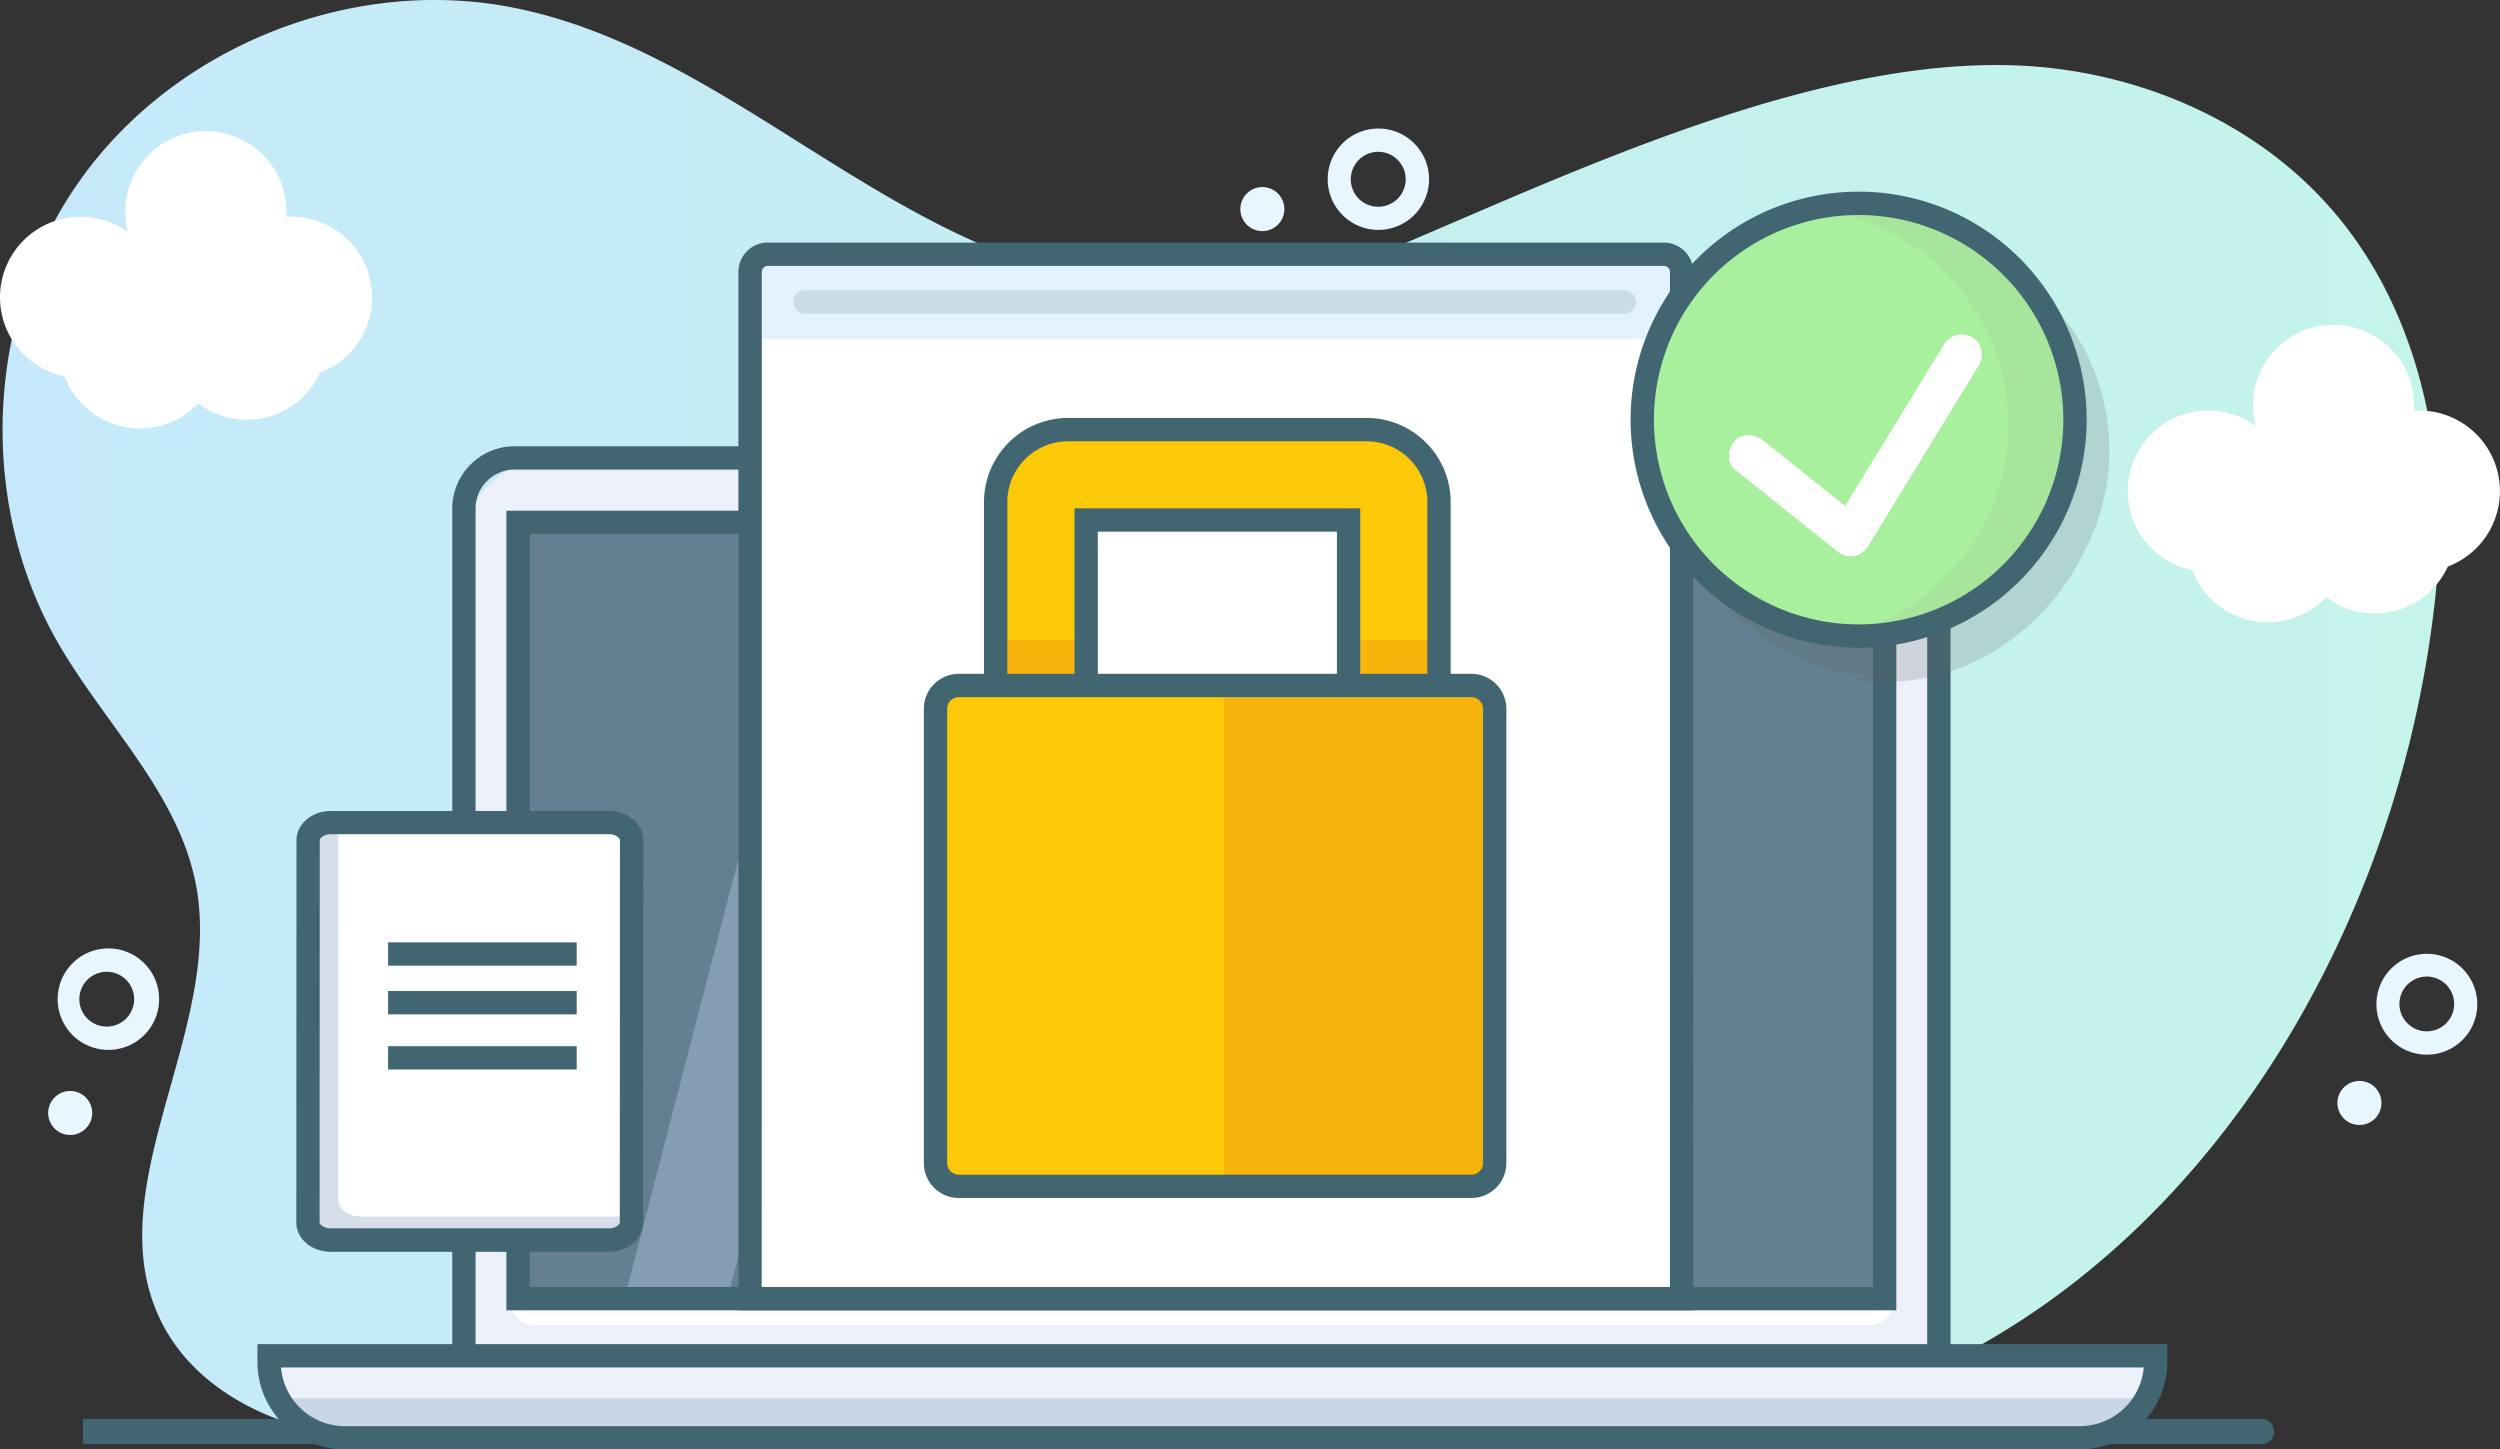 <svg xmlns="http://www.w3.org/2000/svg" xmlns:xlink="http://www.w3.org/1999/xlink" viewBox="0 0 1286.04 745.63"><rect x="0" y="0" width="1286.04" height="745.63" fill="#333333" stroke="none"/><defs><style>.cls-1{fill:url(#linear-gradient);}.cls-2{fill:#e7f6ff;}.cls-3{fill:none;}.cls-4{fill:#426572;}.cls-5{fill:#fff;}.cls-6{fill:#ebf0f9;}.cls-7{fill:#637f91;}.cls-10,.cls-8{opacity:0.5;}.cls-10,.cls-9{fill:#a7bcd5;}.cls-11{fill:#e2f2ff;}.cls-12{fill:#cadce8;}.cls-13{fill:#d6dee9;}.cls-14{fill:#606060;opacity:0.2;}.cls-15{fill:#a8ef9e;}.cls-16{fill:#a7e59c;}.cls-17{fill:#fbc907;}.cls-18{fill:#f3a70f;opacity:0.6;}</style><linearGradient id="linear-gradient" x1="1.32" y1="371.19" x2="1254.6" y2="371.19" gradientUnits="userSpaceOnUse"><stop offset="0" stop-color="#c5e9fa"/><stop offset="1" stop-color="#c4f4ea"/></linearGradient></defs><title>Asset 22</title><g id="Layer_2" data-name="Layer 2"><g id="Layer_1-2" data-name="Layer 1"><path class="cls-1" d="M1218.18,449.46c-45.45,117.68-130.9,220.78-249.59,266.09a431.14,431.14,0,0,1-47.21,14.95C836.7,752.09,744.06,744.58,666,705.24c-33.13-16.71-63.34-38.79-96.59-55.26S498.19,622.73,462,630.86c-31.16,7-57.45,27.06-83.92,44.93-62.4,42.13-137.43,75.47-211.32,61-34-6.65-67.48-25.07-83.27-55.86-34.9-68.07,30.92-149,17.59-224.28-8.53-48.18-47.49-84.26-71.71-126.78C-12.08,257.14-7.18,160.53,41.42,92.38S179.74-11.92,262,3.54C362.31,22.4,438.15,107.29,535.69,137.33c61,18.77,127.23,13.17,185.49-11.55,94.13-39.95,223.45-101.22,329.38-91.24,56.33,5.31,111.58,30.31,148.76,73,47,53.89,61.09,130.4,53.25,201.46A563.35,563.35,0,0,1,1218.18,449.46Z"/><path class="cls-2" d="M1248.42,542.54a26.24,26.24,0,0,1-6.2-.75,25.94,25.94,0,1,1,6.2.75Zm-.07-40.18a14.09,14.09,0,0,0-3.29,27.78h0a14.08,14.08,0,1,0,6.64-27.37A14.16,14.16,0,0,0,1248.35,502.35Z"/><circle class="cls-2" cx="1213.76" cy="567.4" r="11.33" transform="translate(376.29 1613.25) rotate(-76.37)"/><path class="cls-2" d="M55.19,540.07a26.1,26.1,0,1,1,1.14,0Zm0-40.17H54.6a14.1,14.1,0,1,0,.62,0Z"/><circle class="cls-2" cx="36.08" cy="572.54" r="11.33" transform="translate(-24.62 2.08) rotate(-2.47)"/><path class="cls-2" d="M709.08,118.26A26.07,26.07,0,1,1,724,113.55,26.07,26.07,0,0,1,709.08,118.26ZM709,78.1a14.13,14.13,0,1,0,2.47.22A14.17,14.17,0,0,0,709,78.1Z"/><circle class="cls-2" cx="649.4" cy="107.59" r="11.33" transform="translate(55.91 392.32) rotate(-35.04)"/><rect class="cls-3" x="713.36" y="105.14" width="44.48" height="44.48"/><rect class="cls-3" x="713.36" y="105.14" width="44.48" height="44.48"/><path class="cls-4" d="M839.66,724.13"/><path class="cls-5" d="M1286,252.66a41.46,41.46,0,0,0-41.46-41.46c-.92,0-1.83,0-2.73.09.06-.9.09-1.81.09-2.73a41.46,41.46,0,1,0-81.56,10.54,41.46,41.46,0,1,0-32.61,74.19,41.46,41.46,0,0,0,68.84,13.94,41.46,41.46,0,0,0,62.66-15.8A41.47,41.47,0,0,0,1286,252.66Z"/><path class="cls-5" d="M191.45,153A41.46,41.46,0,0,0,150,111.5c-.92,0-1.83,0-2.73.09.06-.9.09-1.81.09-2.73A41.46,41.46,0,1,0,65.8,119.4a41.46,41.46,0,1,0-32.61,74.19A41.46,41.46,0,0,0,102,207.53a41.46,41.46,0,0,0,62.66-15.8A41.47,41.47,0,0,0,191.45,153Z"/><path class="cls-4" d="M954.18,742.93H357.68v-13h596.5a6.5,6.5,0,1,1,0,13Z"/><path class="cls-4" d="M331,742.93H294.53a6.5,6.5,0,1,1,0-13H331a6.5,6.5,0,1,1,0,13Z"/><path class="cls-4" d="M270.86,742.93H259.24a6.5,6.5,0,0,1,0-13h11.62a6.5,6.5,0,0,1,0,13Z"/><path class="cls-4" d="M1163.34,742.93H980v-13h183.34a6.5,6.5,0,0,1,0,13Z"/><path class="cls-4" d="M226,742.93H42.65v-13H226a6.5,6.5,0,0,1,0,13Z"/><path class="cls-6" d="M284.1,235.56H951.92A45.46,45.46,0,0,1,997.38,281V713.26a0,0,0,0,1,0,0H238.64a0,0,0,0,1,0,0V281A45.46,45.46,0,0,1,284.1,235.56Z"/><rect class="cls-7" x="268.02" y="268.71" width="702.99" height="401.6"/><path class="cls-5" d="M262.75,669.56H974a0,0,0,0,1,0,0v0A12.06,12.06,0,0,1,962,681.62H274.8a12.06,12.06,0,0,1-12.06-12.06v0a0,0,0,0,1,0,0Z"/><g class="cls-8"><polygon class="cls-9" points="478.09 267.21 372.98 672.57 320.05 672.57 425.16 267.21 478.09 267.21"/><polygon class="cls-9" points="613 267.21 507.9 672.57 396.9 672.57 502.01 267.21 613 267.21"/></g><path class="cls-4" d="M1003.38,719.26H232.64V261.62a32.1,32.1,0,0,1,32.06-32.06H971.32a32.1,32.1,0,0,1,32.06,32.06Zm-758.74-12H991.38V261.62a20.08,20.08,0,0,0-20.06-20.06H264.7a20.08,20.08,0,0,0-20.06,20.06Z"/><path class="cls-6" d="M142.95,698.95h970.47a0,0,0,0,1,0,0v3.19a39,39,0,0,1-39,39H181.95a39,39,0,0,1-39-39v-3.19A0,0,0,0,1,142.95,698.95Z"/><path class="cls-10" d="M1108.45,719.29A29.39,29.39,0,0,1,1081,738.13H169.32a29.39,29.39,0,0,1-27.43-18.84Z"/><path class="cls-4" d="M1069.89,745.63H177.42a45.05,45.05,0,0,1-45-45v-9.19h982.47v9.19A45.05,45.05,0,0,1,1069.89,745.63ZM144.54,703.44a33,33,0,0,0,32.88,30.19h892.47a33,33,0,0,0,32.88-30.19Z"/><path class="cls-4" d="M975.5,674.05h-715V262.71h715Zm-703-12h691V274.71h-691Z"/><path class="cls-4" d="M755.5,570.72"/><path class="cls-5" d="M863.55,139.79V668.05H384.34V139.79a9.07,9.07,0,0,1,9-9H854.51a8.88,8.88,0,0,1,1.62.15A9.07,9.07,0,0,1,863.55,139.79Z"/><polygon class="cls-11" points="391.88 174.45 865.06 174.45 865.06 142.67 856.01 130.75 441.61 130.75 400.92 130.75 385.85 142.67 385.85 174.45 391.88 174.45"/><path class="cls-4" d="M871.05,674.05H379.85V139.79a15.06,15.06,0,0,1,15-15H856a15.06,15.06,0,0,1,15,15Zm-479.21-12H859.05V139.79a3.08,3.08,0,0,0-3-3H394.89a3.08,3.08,0,0,0-3,3Z"/><rect class="cls-12" x="408.01" y="149.27" width="433.6" height="12.06" rx="6.03" ry="6.03"/><path class="cls-5" d="M311.22,639.44l-143.06,0a14,14,0,0,1-6.75-1.68c-3-1.64-4.92-4.33-4.92-7.36l.08-196.66a7.24,7.24,0,0,1,1-3.66c1.82-3.16,5.93-5.38,10.67-5.38l143.06,0c5,0,9.21,2.42,10.89,5.8v0a7.13,7.13,0,0,1,.78,3.23L322.9,630.4c0,4.54-4.39,8.33-10.06,8.95A14.3,14.3,0,0,1,311.22,639.44Z"/><path class="cls-13" d="M315.11,637.93,172,637.9a14,14,0,0,1-6.75-1.68c-3-1.64-4.92-4.33-4.92-7.36l.08-196.66a7.24,7.24,0,0,1,1-3.66c1.82-3.16,5.93-5.38,10.67-5.38h1.95L174,616.8c0,3,1.94,5.72,4.92,7.36a14,14,0,0,0,6.75,1.68l141.12,0v3c0,4.54-4.39,8.33-10.06,8.95A14.31,14.31,0,0,1,315.11,637.93Z"/><path class="cls-4" d="M313.16,643.93l-143.07,0a20,20,0,0,1-9.66-2.43c-5-2.77-8-7.49-8-12.61l.08-196.66a13.34,13.34,0,0,1,1.83-6.67c3-5.15,9-8.36,15.85-8.36h0l143.07,0c7,0,13.25,3.45,16.09,8.81l.8,1.23v.56a13,13,0,0,1,.78,4.45l-.08,196.65c0,7.54-6.63,14-15.41,14.91A20.2,20.2,0,0,1,313.16,643.93Zm-143-214.78c-2.69,0-4.79,1.19-5.46,2.37a1.29,1.29,0,0,0-.21.67l-.08,196.65c0,.66.73,1.5,1.82,2.11a8.08,8.08,0,0,0,3.86.94l143.06,0a8.07,8.07,0,0,0,.94-.05c3-.32,4.74-2,4.74-3l.08-196.66a1,1,0,0,0-.06-.35l-.56-.86a7.12,7.12,0,0,0-5.06-1.83l-143.07,0Z"/><rect class="cls-4" x="199.64" y="509.8" width="97.02" height="12"/><rect class="cls-4" x="199.64" y="484.76" width="97.02" height="12"/><rect class="cls-4" x="199.64" y="538.17" width="97.02" height="12"/><path class="cls-14" d="M1072,284a111.31,111.31,0,1,0-199.1-99.42,111.33,111.33,0,0,0,89.46,163.31q-4.82,1.14-9.79,1.85a111.31,111.31,0,0,0,95.87-32.76A111.57,111.57,0,0,0,1072,284Z"/><circle class="cls-15" cx="958.76" cy="210.6" r="111.3"/><path class="cls-16" d="M1064.75,218.55A111.31,111.31,0,0,1,937.56,328.7a111.3,111.3,0,0,0,0-220.31,111.31,111.31,0,0,1,127.2,110.16Z"/><path class="cls-4" d="M956.11,333.19a117.3,117.3,0,1,1,117.3-117.3A117.43,117.43,0,0,1,956.11,333.19Zm0-222.59a105.3,105.3,0,1,0,105.3,105.3A105.41,105.41,0,0,0,956.11,110.6Z"/><path class="cls-17" d="M703,499.09H549.43a37.28,37.28,0,0,1-37.24-37.24V252.38a37.28,37.28,0,0,1,37.24-37.24H703a37.28,37.28,0,0,1,37.24,37.24V461.85A37.28,37.28,0,0,1,703,499.09Zm-144.3-46.55h135V261.69h-135Z"/><path class="cls-18" d="M740.53,329.19v142a37.28,37.28,0,0,1-37.24,37.24H549.67a37.28,37.28,0,0,1-37.24-37.24v-142H559V461.85H694V329.19Z"/><path class="cls-4" d="M703,510.91H549.43a43.29,43.29,0,0,1-43.24-43.24V258.2A43.29,43.29,0,0,1,549.43,215H703a43.29,43.29,0,0,1,43.24,43.24V467.67A43.29,43.29,0,0,1,703,510.91ZM549.43,227a31.28,31.28,0,0,0-31.24,31.24V467.67a31.27,31.27,0,0,0,31.24,31.24H703a31.27,31.27,0,0,0,31.24-31.24V258.2A31.28,31.28,0,0,0,703,227Zm150.3,237.4h-147V261.51h147Zm-135-12h123V273.51h-123Z"/><rect class="cls-17" x="481.24" y="355.13" width="287.65" height="257.64" rx="12" ry="12"/><path class="cls-18" d="M771.23,368.88V599.76a13.42,13.42,0,0,1-13.38,13.38H629.72V355.5H757.85A13.42,13.42,0,0,1,771.23,368.88Z"/><path class="cls-4" d="M756.89,616.27H493.24a18,18,0,0,1-18-18V364.63a18,18,0,0,1,18-18H756.89a18,18,0,0,1,18,18V598.27A18,18,0,0,1,756.89,616.27ZM493.24,358.63a6,6,0,0,0-6,6V598.27a6,6,0,0,0,6,6H756.89a6,6,0,0,0,6-6V364.63a6,6,0,0,0-6-6Z"/><path class="cls-5" d="M1014.33,173.38a10.64,10.64,0,0,0-14.27,3.74l-19.27,31.5L950,258.9l-.86,1.41-35.55-28.44-6.48-5.18c-4.25-3.4-10.66-4.47-14.75,0-3.48,3.79-4.55,11.11,0,14.75L938.07,278l6.48,5.18c2.69,2.16,5.25,3.34,8.76,2.87a10.3,10.3,0,0,0,7.62-5l19.27-31.5L1011,199.28l7.11-11.62C1020.92,183,1019.24,176,1014.33,173.38Z"/></g></g></svg>
